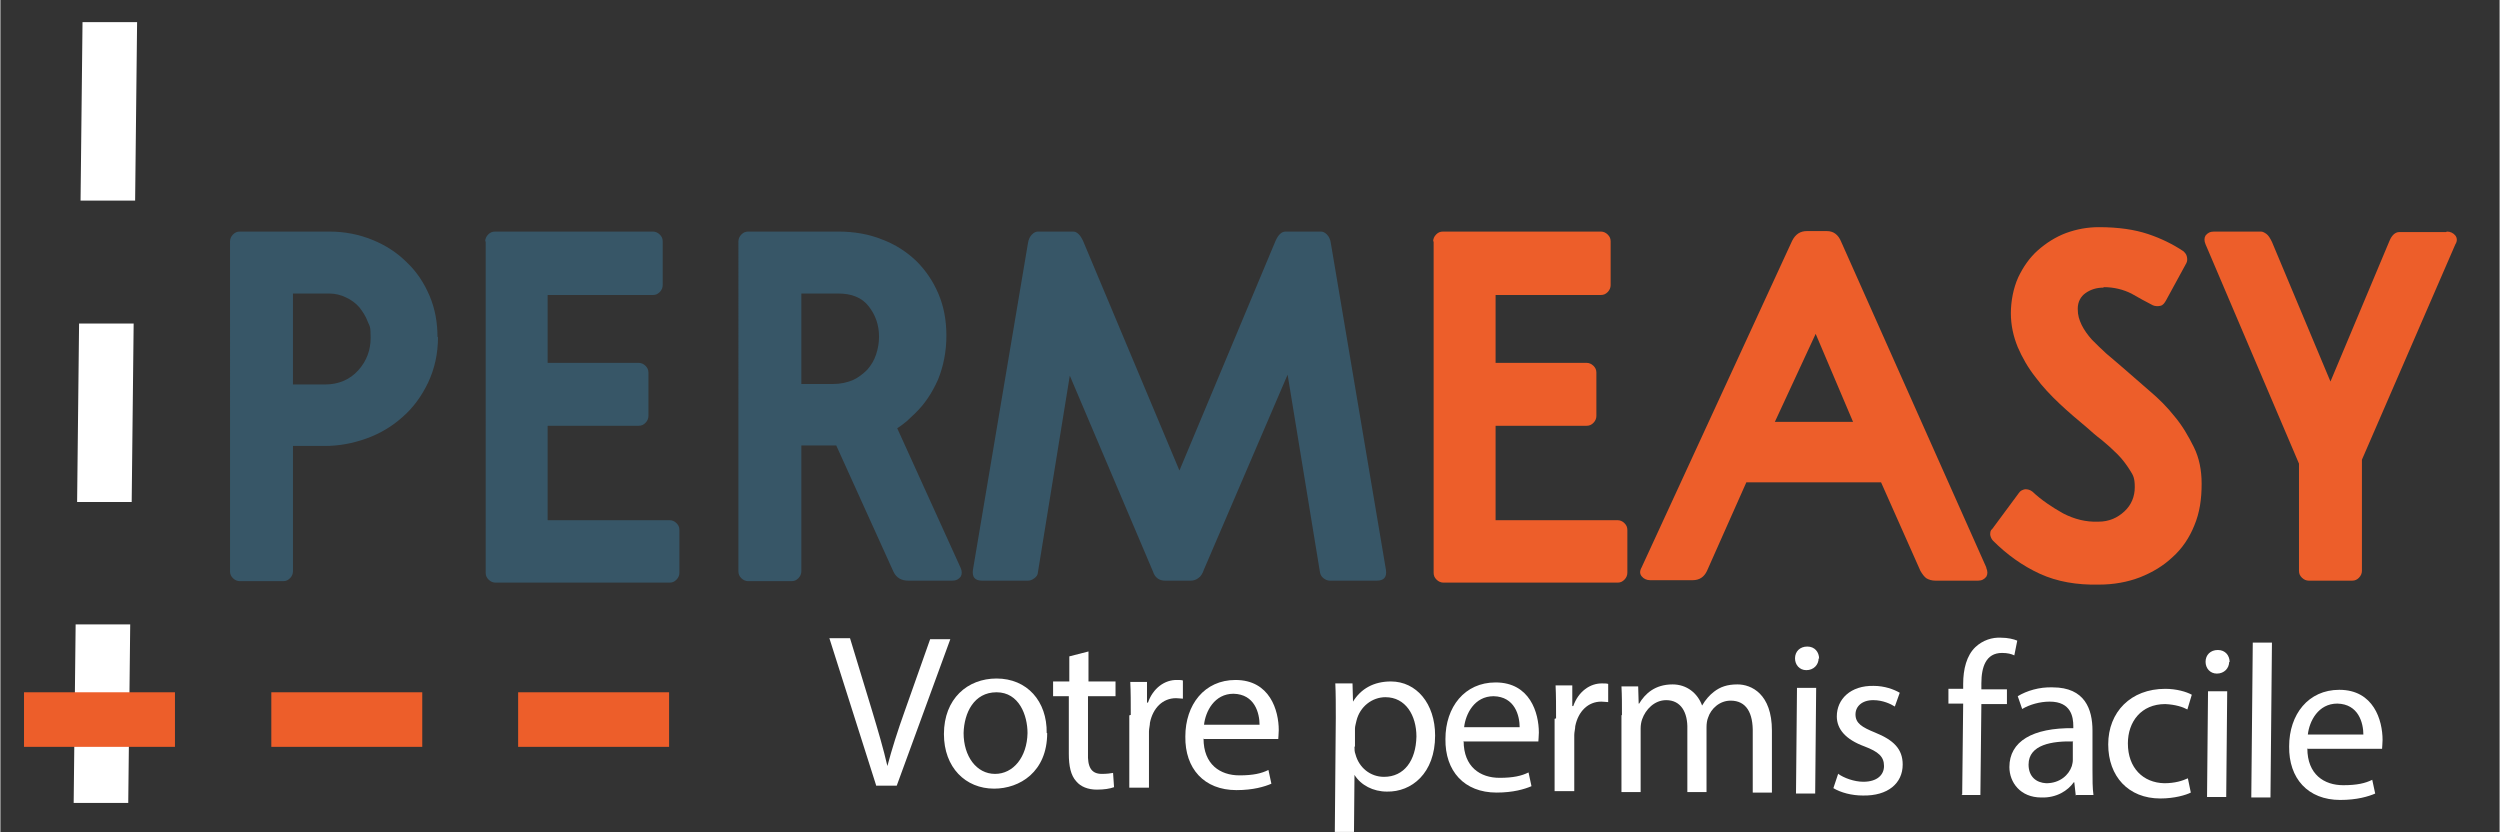 <svg xmlns="http://www.w3.org/2000/svg" id="Calque_1" width="179.3mm" height="59.7mm" viewBox="0 0 508.3 169.3"><rect x="0" y="0" width="508.3" height="169.3" fill="#333333" stroke="none"/><g><path d="M89,68.5c0,3.5-.7,6.5-2,9.3-1.3,2.7-3,5.1-5.2,7-2.1,1.9-4.6,3.4-7.4,4.4-2.8,1-5.6,1.5-8.4,1.5h-6.5v25.5c0,.5-.2,1-.6,1.4-.4.4-.8.6-1.4.6h-8.8c-.5,0-1-.2-1.4-.6-.4-.4-.6-.8-.6-1.4V49.1c0-.5.2-1,.6-1.4.4-.4.8-.6,1.4-.6h18.2c3.2,0,6.1.6,8.8,1.7,2.7,1.1,5,2.6,7,4.6,2,1.9,3.5,4.2,4.6,6.8,1.1,2.6,1.6,5.4,1.6,8.4ZM59.5,78.2h6.5c2.8,0,5.1-1,6.8-2.9,1.7-1.9,2.5-4.1,2.5-6.6s-.2-2.3-.6-3.3c-.4-1.1-1-2-1.7-2.9-.7-.8-1.6-1.5-2.7-2-1-.5-2.2-.8-3.4-.8h-7.4v18.6Z" fill="#375667"></path><path d="M98.6,49.1c0-.5.2-1,.6-1.4.4-.4.8-.6,1.4-.6h32.1c.5,0,1,.2,1.4.6.4.4.6.8.6,1.4v8.9c0,.5-.2,1-.6,1.4-.4.4-.8.6-1.4.6h-21.4v13.8h18.5c.5,0,1,.2,1.4.6.4.4.6.8.6,1.4v8.8c0,.5-.2,1-.6,1.4s-.8.6-1.4.6h-18.5v19.2h24.8c.5,0,1,.2,1.4.6.4.4.6.8.6,1.4v8.7c0,.5-.2,1-.6,1.4-.4.4-.8.6-1.4.6h-35.4c-.5,0-1-.2-1.4-.6-.4-.4-.6-.8-.6-1.4V49.1Z" fill="#375667"></path><path d="M192.4,68.3c0,3.2-.6,6.2-1.7,8.9-1.2,2.7-2.7,5-4.8,7-.5.5-1.1,1-1.6,1.5-.5.4-1.1.9-1.9,1.4l12.9,28.4c.3.7.3,1.3,0,1.8-.4.5-.9.8-1.7.8h-8.9c-1.5,0-2.5-.6-3.1-1.9l-11.6-25.6h-7.1v25.6c0,.5-.2,1-.6,1.4-.4.4-.8.6-1.4.6h-8.8c-.5,0-1-.2-1.4-.6-.4-.4-.6-.8-.6-1.4V49.1c0-.5.2-1,.6-1.4.4-.4.8-.6,1.4-.6h18.3c3.2,0,6.2.5,8.9,1.6,2.7,1,5,2.5,7,4.4,1.9,1.9,3.4,4.1,4.5,6.7,1.1,2.6,1.6,5.4,1.6,8.5ZM162.8,78.1h6.5c1.6,0,2.9-.3,4.1-.8,1.1-.5,2.1-1.3,2.9-2.1.8-.9,1.4-1.9,1.8-3.1.4-1.2.6-2.4.6-3.6,0-2.4-.7-4.4-2.1-6.2-1.4-1.8-3.5-2.6-6.2-2.6h-7.5v18.5Z" fill="#375667"></path><path d="M268.6,47.1c.4,0,.8.2,1.2.6.4.4.7,1,.8,1.8l11.2,66.4c.2,1.5-.4,2.2-1.9,2.2h-9.5c-.5,0-.9-.2-1.3-.5-.4-.3-.6-.7-.7-1.1l-6.6-40.3-17,39.6c-.3.9-.7,1.5-1.2,1.8-.4.3-.9.5-1.5.5h-5.2c-1.2,0-2.1-.6-2.5-1.9l-16.9-39.8-6.5,40.1c0,.4-.3.8-.7,1.1-.4.3-.8.5-1.3.5h-9.3c-1.5,0-2.1-.7-1.9-2.2l11.2-66.5c.1-.7.4-1.3.8-1.7.4-.4.8-.6,1.2-.6h7.2c.7,0,1.4.6,2,1.9l19.6,46.7,19.5-46.6c.6-1.4,1.3-2,2.1-2h7.2Z" fill="#375667"></path></g><g><path d="M291.4,49.1c0-.5.2-1,.6-1.4.4-.4.8-.6,1.4-.6h32.1c.5,0,1,.2,1.4.6.4.4.6.8.6,1.4v8.9c0,.5-.2,1-.6,1.4-.4.4-.8.6-1.4.6h-21.4v13.8h18.5c.5,0,1,.2,1.4.6.4.4.6.8.6,1.4v8.8c0,.5-.2,1-.6,1.4s-.8.6-1.4.6h-18.5v19.2h24.8c.5,0,1,.2,1.4.6.4.4.6.8.6,1.4v8.7c0,.5-.2,1-.6,1.4-.4.4-.8.6-1.4.6h-35.4c-.5,0-1-.2-1.4-.6-.4-.4-.6-.8-.6-1.4V49.1Z" fill="#ed5e2a"></path><path d="M403.9,115.5c.3.7.3,1.3,0,1.8-.4.5-.9.8-1.7.8h-8.6c-.8,0-1.4-.2-1.9-.5-.4-.3-.8-.8-1.2-1.5l-8-18h-27.4l-8,18c-.6,1.3-1.6,1.9-2.9,1.9h-8.7c-.7,0-1.3-.3-1.7-.8-.4-.5-.4-1.1,0-1.8l30.6-66.4c.7-1.4,1.7-2,3-2h4.1c1.3,0,2.3.7,2.9,2.2l29.5,66.2ZM360.9,85.8h15.9l-7.6-17.9-8.3,17.9Z" fill="#ed5e2a"></path><path d="M427.7,58.5c-1.4,0-2.6.4-3.6,1.1-1,.7-1.6,1.8-1.6,3.2s.3,2.2.8,3.3c.5,1,1.2,2,2.1,3,.9.9,1.9,1.9,2.9,2.8,1.1.9,2.2,1.9,3.4,2.9,1.8,1.6,3.6,3.1,5.4,4.7,1.9,1.6,3.6,3.3,5.1,5.2,1.6,1.9,2.8,4,3.9,6.2s1.6,4.7,1.6,7.5c0,3.1-.4,5.9-1.5,8.5-1,2.5-2.5,4.7-4.4,6.4-1.9,1.8-4.1,3.1-6.6,4.1-2.6,1-5.4,1.5-8.4,1.5-4.5.1-8.5-.6-12-2.2-3.5-1.6-6.7-3.9-9.5-6.7-.3-.3-.5-.7-.6-1.2,0-.5,0-.9.4-1.2l5.4-7.3c.3-.5.8-.7,1.3-.8.5,0,1,.1,1.5.5,1.8,1.7,3.9,3.1,6.2,4.4,2.3,1.2,4.7,1.8,7.2,1.7,2.2,0,3.9-.8,5.3-2.1,1.4-1.3,2.1-3,2.1-4.9s-.3-2.4-1-3.5c-.7-1.1-1.5-2.2-2.5-3.2-1-1-2.1-2-3.2-2.9-1.2-.9-2.2-1.8-3.1-2.6-1.8-1.5-3.7-3.1-5.5-4.8-1.8-1.7-3.5-3.5-4.9-5.4-1.5-1.9-2.7-4-3.6-6.1-.9-2.2-1.4-4.5-1.4-6.9s.5-5.1,1.5-7.3c1-2.1,2.3-4,4-5.5,1.7-1.5,3.6-2.7,5.7-3.5,2.2-.8,4.4-1.2,6.7-1.2,4,0,7.3.5,10,1.4,2.7.9,5.1,2.1,7.2,3.5.3.3.6.6.7,1.1.1.5.1.9-.1,1.3l-4.2,7.7c-.3.5-.6.9-1.1,1-.5.1-1,.1-1.5-.1-1.4-.7-2.8-1.5-4.4-2.4-1.6-.8-3.5-1.3-5.6-1.3Z" fill="#ed5e2a"></path><path d="M497.6,47.1c.7,0,1.3.3,1.7.8.4.5.4,1.2,0,1.8l-19,43.8v22.6c0,.5-.2,1-.6,1.4-.4.4-.8.6-1.4.6h-8.8c-.5,0-1-.2-1.4-.6-.4-.4-.6-.8-.6-1.4v-21.8l-19-44.6c-.3-.7-.3-1.3,0-1.8.4-.5.9-.8,1.7-.8h9.6c.3,0,.7.2,1.1.5.4.3.7.8,1.1,1.6l11.9,28.4,12-28.6c.5-1.2,1.2-1.8,2-1.8h9.5Z" fill="#ed5e2a"></path></g><g><path d="M178.1,159.7l-9.5-29.9h4.2s4.5,14.8,4.5,14.8c1.2,4,2.3,7.7,3.1,11.2h0c.9-3.4,2.1-7.2,3.5-11.1l5.2-14.7h4.1s-10.9,29.8-10.9,29.8h-4.2Z" fill="#fff"></path><path d="M212.9,149.1c0,7.9-5.6,11.3-10.8,11.3-5.8,0-10.2-4.3-10.2-11.1,0-7.2,4.8-11.3,10.7-11.3,6.2,0,10.3,4.6,10.2,11.1ZM195.9,149.1c0,4.7,2.6,8.3,6.4,8.3,3.7,0,6.5-3.4,6.6-8.3,0-3.6-1.7-8.3-6.3-8.3-4.6,0-6.6,4.2-6.7,8.3Z" fill="#fff"></path><path d="M221.3,132.4v6.2c0,0,5.5,0,5.5,0v3s-5.6,0-5.6,0v11.6c-.1,2.7.6,4.2,2.8,4.2,1,0,1.8-.1,2.3-.2l.2,2.9c-.8.3-2,.5-3.5.5-1.8,0-3.3-.6-4.2-1.7-1.1-1.2-1.5-3.1-1.5-5.6v-11.7c.1,0-3.2,0-3.2,0v-3s3.3,0,3.3,0v-5.1s3.9-1,3.9-1Z" fill="#fff"></path><path d="M229.9,145.4c0-2.5,0-4.7-.1-6.7h3.4s0,4.2,0,4.2h.2c1-2.9,3.4-4.7,6-4.6.4,0,.8,0,1.1.1v3.7c-.4,0-.8-.1-1.4-.1-2.7,0-4.7,2-5.3,5,0,.5-.2,1.2-.2,1.8v11.4c0,0-4,0-4,0v-14.7Z" fill="#fff"></path><path d="M244.7,150.2c0,5.3,3.4,7.5,7.3,7.5,2.8,0,4.5-.4,5.9-1.1l.6,2.8c-1.4.6-3.7,1.3-7.1,1.3-6.6,0-10.5-4.4-10.4-10.9,0-6.5,3.9-11.5,10.2-11.5,7,0,8.8,6.2,8.8,10.2,0,.8-.1,1.4-.1,1.8h-15.1ZM256.1,147.5c0-2.5-1-6.3-5.3-6.4-3.9,0-5.7,3.6-6,6.3h11.4Z" fill="#fff"></path><path d="M271.6,146c0-2.7,0-5-.1-7h3.5s.1,3.7.1,3.7h0c1.6-2.6,4.2-4.1,7.7-4.1,5.2,0,9,4.5,9,11,0,7.7-4.8,11.5-9.8,11.4-2.8,0-5.3-1.3-6.6-3.4h0s-.1,11.6-.1,11.6h-3.9s.2-23.2.2-23.2ZM275.4,151.8c0,.6,0,1.1.2,1.6.7,2.7,3,4.6,5.8,4.6,4.1,0,6.5-3.3,6.6-8.2,0-4.3-2.2-8-6.3-8-2.7,0-5.2,1.9-5.9,4.8-.1.5-.3,1.1-.3,1.6v3.7Z" fill="#fff"></path><path d="M297.6,150.7c0,5.3,3.4,7.5,7.3,7.5,2.8,0,4.5-.4,5.9-1.1l.6,2.8c-1.4.6-3.7,1.3-7.1,1.3-6.6,0-10.5-4.4-10.4-10.9,0-6.5,3.9-11.5,10.2-11.5,7,0,8.8,6.2,8.8,10.2,0,.8-.1,1.4-.1,1.8h-15.1ZM309,148c0-2.5-1-6.3-5.3-6.4-3.9,0-5.7,3.6-6,6.3h11.4Z" fill="#fff"></path><path d="M316.4,146.1c0-2.5,0-4.7-.1-6.7h3.4s0,4.2,0,4.2h.2c1-2.9,3.4-4.7,6-4.6.4,0,.8,0,1.1.1v3.7c-.4,0-.8-.1-1.4-.1-2.7,0-4.7,2-5.3,5,0,.5-.2,1.2-.2,1.8v11.4c0,0-4,0-4,0v-14.7Z" fill="#fff"></path><path d="M329.8,145.4c0-2.2,0-4-.1-5.8h3.4s.1,3.5.1,3.5h.1c1.2-2,3.2-3.9,6.8-3.9,2.9,0,5.1,1.8,6,4.3h0c.7-1.2,1.5-2.1,2.4-2.8,1.3-1,2.7-1.5,4.8-1.5,2.8,0,7,1.9,7,9.4v12.6c-.1,0-3.9,0-3.9,0v-12.1c.1-4.1-1.3-6.6-4.5-6.6-2.2,0-4,1.6-4.6,3.5-.2.5-.3,1.2-.3,1.9v13.2c-.1,0-3.9,0-3.9,0v-12.8c.1-3.4-1.3-5.9-4.3-5.9-2.4,0-4.2,1.9-4.9,3.9-.2.6-.3,1.2-.3,1.9v12.9c-.1,0-3.9,0-3.9,0v-15.6Z" fill="#fff"></path><path d="M369.8,133.9c0,1.3-1,2.4-2.5,2.4-1.4,0-2.3-1.1-2.3-2.4,0-1.4,1-2.4,2.5-2.4,1.5,0,2.4,1.1,2.4,2.5ZM365.2,161.3l.2-21.4h3.9s-.2,21.5-.2,21.5h-3.9Z" fill="#fff"></path><path d="M373.8,157.4c1.1.8,3.2,1.6,5.1,1.6,2.8,0,4.2-1.4,4.2-3.2,0-1.9-1.1-2.9-4-4-3.8-1.4-5.6-3.5-5.6-6.1,0-3.5,2.8-6.3,7.5-6.2,2.2,0,4.1.7,5.3,1.4l-1,2.8c-.8-.5-2.4-1.3-4.4-1.3-2.3,0-3.6,1.3-3.6,2.9,0,1.8,1.3,2.6,4,3.7,3.7,1.5,5.6,3.3,5.6,6.5,0,3.8-3,6.4-8.1,6.3-2.3,0-4.5-.6-6-1.5l1-3Z" fill="#fff"></path><path d="M399,161.6l.2-18.5h-3s0-3,0-3h3s0-1,0-1c0-3,.7-5.8,2.5-7.5,1.5-1.4,3.4-2,5.2-1.9,1.4,0,2.6.3,3.3.6l-.6,3c-.6-.3-1.4-.5-2.5-.5-3.3,0-4.2,2.9-4.2,6.2v1.2s5.2,0,5.2,0v3s-5.2,0-5.2,0l-.2,18.5h-3.9Z" fill="#fff"></path><path d="M422.1,161.8l-.3-2.7h-.1c-1.2,1.7-3.5,3.2-6.6,3.1-4.3,0-6.5-3.1-6.5-6.2,0-5.2,4.7-8,13-7.9v-.4c0-1.8-.4-5-4.8-5-2,0-4.1.6-5.6,1.5l-.9-2.6c1.8-1.1,4.4-1.9,7.1-1.8,6.6,0,8.1,4.5,8.1,8.8v8c0,1.9,0,3.7.2,5.1h-3.5ZM421.6,150.8c-4.2-.1-9.1.6-9.1,4.7,0,2.5,1.6,3.7,3.6,3.8,2.8,0,4.6-1.7,5.2-3.5.1-.4.2-.8.2-1.2v-3.7Z" fill="#fff"></path><path d="M445.5,161.2c-1,.5-3.3,1.2-6.2,1.2-6.5,0-10.6-4.5-10.6-11,0-6.6,4.6-11.3,11.6-11.3,2.3,0,4.3.6,5.4,1.2l-.9,3c-.9-.5-2.4-1-4.5-1.1-4.9,0-7.6,3.6-7.6,8,0,5,3.1,8,7.4,8.1,2.2,0,3.7-.5,4.8-1l.6,2.9Z" fill="#fff"></path><path d="M453.3,134.6c0,1.3-1,2.4-2.5,2.4-1.4,0-2.3-1.1-2.3-2.4,0-1.4,1-2.4,2.5-2.4,1.5,0,2.4,1.1,2.4,2.5ZM448.8,162l.2-21.4h3.9s-.2,21.5-.2,21.5h-3.9Z" fill="#fff"></path><path d="M458.1,130.7h3.9s-.3,31.5-.3,31.5h-3.9s.3-31.5.3-31.5Z" fill="#fff"></path><path d="M469.2,152.2c0,5.3,3.4,7.5,7.3,7.5,2.8,0,4.5-.4,5.9-1.1l.6,2.8c-1.4.6-3.7,1.3-7.1,1.3-6.6,0-10.5-4.4-10.4-10.9,0-6.5,3.9-11.5,10.2-11.5,7,0,8.8,6.2,8.8,10.2,0,.8-.1,1.4-.1,1.8h-15.1ZM480.6,149.5c0-2.5-1-6.3-5.3-6.4-3.9,0-5.7,3.6-6,6.3h11.4Z" fill="#fff"></path></g><path d="M26,163.3h-11.1c0-.1.4-36.3.4-36.3h11.1c0,.1-.4,36.3-.4,36.3ZM26.7,102.1h-11.1c0-.1.4-36.3.4-36.3h11.1c0,.1-.4,36.3-.4,36.3ZM27.4,40.8h-11.1c0-.1.4-36.3.4-36.3h11.1c0,.1-.4,36.3-.4,36.3Z" fill="#fff"></path><path d="M136,151.9h-30.7v-11.1h30.7v11.1ZM85.8,151.9h-30.7v-11.1h30.7v11.1ZM35.5,151.9H4.8v-11.1h30.7v11.1Z" fill="#ed5e2a"></path></svg>